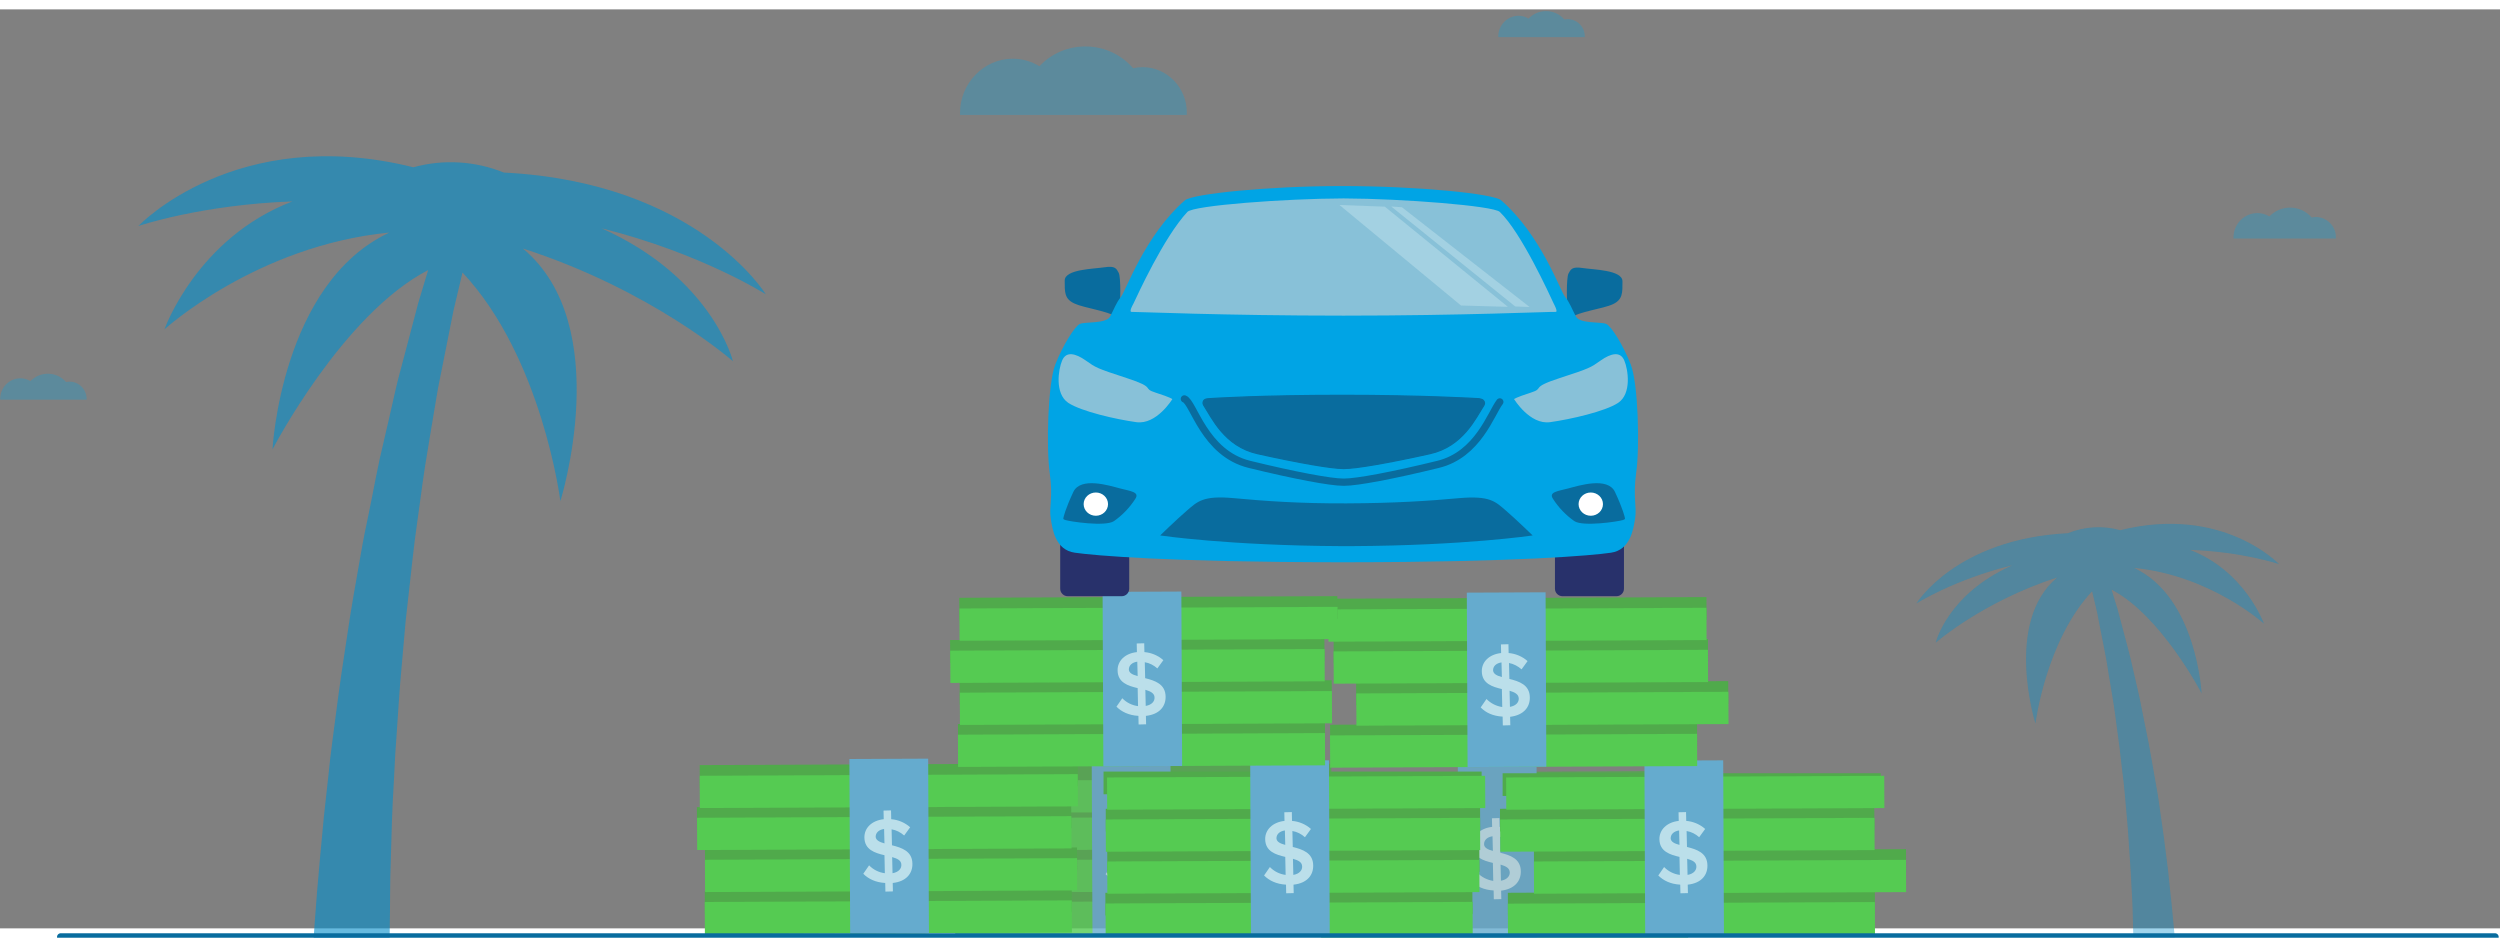 <?xml version="1.0" encoding="UTF-8"?>
<svg width="1333px" height="500px" viewBox="0 0 1333 490" version="1.1" xmlns="http://www.w3.org/2000/svg" xmlns:xlink="http://www.w3.org/1999/xlink">
    <rect x="0" y="0" width="1333" height="490" fill="#808080" stroke="none"/>
    <!-- Generator: Sketch 55.2 (78181) - https://sketchapp.com -->
    <title>car-on-money-banner</title>
    <desc>Created with Sketch.</desc>
    <g id="Page-1" stroke="none" stroke-width="1" fill="none" fill-rule="evenodd">
        <g id="car-on-money-banner">
            <g id="Layer_2-2" transform="translate(371, 310)" fill-rule="nonzero">
                <g id="Group" opacity="0.81" transform="translate(329, 93)">
                    <rect id="Rectangle" fill="#50AA4B" transform="translate(102.258, 76.854) rotate(-0.25) translate(-102.258, -76.854) " x="4.407" y="70.804" width="195.702" height="12.1"></rect>
                    <rect id="Rectangle" fill="#55CB52" transform="translate(102.258, 85.105) rotate(-0.25) translate(-102.258, -85.105) " x="4.407" y="76.505" width="195.702" height="17.2"></rect>
                    <rect id="Rectangle" fill="#50AA4B" transform="translate(117.508, 54.354) rotate(-0.25) translate(-117.508, -54.354) " x="18.307" y="48.304" width="198.402" height="12.1"></rect>
                    <rect id="Rectangle" fill="#55CB52" transform="translate(117.508, 62.604) rotate(-0.25) translate(-117.508, -62.604) " x="18.307" y="54.004" width="198.402" height="17.2"></rect>
                    <rect id="Rectangle" fill="#50AA4B" transform="translate(100.107, 31.954) rotate(-0.25) translate(-100.107, -31.954) " x="0.306" y="25.904" width="199.602" height="12.1"></rect>
                    <rect id="Rectangle" fill="#55CB52" transform="translate(100.108, 40.304) rotate(-0.25) translate(-100.108, -40.304) " x="0.307" y="31.704" width="199.602" height="17.2"></rect>
                    <rect id="Rectangle" fill="#50AA4B" transform="translate(104.208, 9.554) rotate(-0.25) translate(-104.208, -9.554) " x="3.407" y="3.504" width="201.602" height="12.1"></rect>
                    <rect id="Rectangle" fill="#55CB52" transform="translate(104.308, 17.804) rotate(-0.25) translate(-104.308, -17.804) " x="3.507" y="9.204" width="201.602" height="17.2"></rect>
                    <rect id="Rectangle" fill="#65ABCE" transform="translate(98.507, 47.104) rotate(-0.25) translate(-98.507, -47.104) " x="77.507" y="0.604" width="42" height="93.001"></rect>
                    <path d="M96.4,66.8 C91.2,66.5 87.4,64.7 84.7,61.9 L87.8,57.4 C90,59.7 93,61.2 96.2,61.7 L96,52.1 C90.9,50.9 85.4,49.2 85.3,42.7 C85.2,37.6 89.2,33.6 95.6,32.9 L95.5,28.3 L99.5,28.2 L99.6,32.9 C103.3,33.2 106.9,34.7 109.7,37.2 L106.5,41.6 C104.6,39.9 102.3,38.7 99.8,38.2 L100,46.7 C105.2,48 110.8,49.8 110.9,56.5 C111,61.6 107.8,66 100.4,66.9 L100.5,71.4 L96.5,71.5 L96.4,66.8 Z M96,45.7 L95.8,37.9 C93,38.3 91.3,39.9 91.3,42.1 C91.3,44 93.3,45 96,45.7 Z M100.1,53 L100.3,61.6 C103.7,61 105.1,59 105,57.1 C104.9,54.8 102.8,53.8 100.1,53 L100.1,53 Z" id="Shape" fill="#BBDFEA"></path>
                </g>
                <g id="Group" opacity="0.81" transform="translate(134, 89)">
                    <rect id="Rectangle" fill="#50AA4B" transform="translate(102.156, 76.954) rotate(-0.25) translate(-102.156, -76.954) " x="4.305" y="70.904" width="195.702" height="12.1"></rect>
                    <rect id="Rectangle" fill="#55CB52" transform="translate(102.156, 85.205) rotate(-0.25) translate(-102.156, -85.205) " x="4.305" y="76.604" width="195.702" height="17.2"></rect>
                    <rect id="Rectangle" fill="#50AA4B" transform="translate(117.406, 54.454) rotate(-0.25) translate(-117.406, -54.454) " x="18.205" y="48.404" width="198.402" height="12.1"></rect>
                    <rect id="Rectangle" fill="#55CB52" transform="translate(117.406, 62.804) rotate(-0.25) translate(-117.406, -62.804) " x="18.205" y="54.204" width="198.402" height="17.2"></rect>
                    <rect id="Rectangle" fill="#50AA4B" transform="translate(99.906, 32.154) rotate(-0.25) translate(-99.906, -32.154) " x="0.105" y="26.104" width="199.602" height="12.1"></rect>
                    <rect id="Rectangle" fill="#55CB52" transform="translate(100.006, 40.404) rotate(-0.25) translate(-100.006, -40.404) " x="0.205" y="31.804" width="199.602" height="17.2"></rect>
                    <rect id="Rectangle" fill="#50AA4B" transform="translate(104.106, 9.654) rotate(-0.25) translate(-104.106, -9.654) " x="3.305" y="3.604" width="201.602" height="12.1"></rect>
                    <rect id="Rectangle" fill="#55CB52" x="1.6" y="12" width="201.6" height="17.2"></rect>
                    <rect id="Rectangle" fill="#65ABCE" transform="translate(98.306, 47.304) rotate(-0.25) translate(-98.306, -47.304) " x="77.306" y="0.804" width="42" height="93.001"></rect>
                    <path d="M96.2,67 C91,66.7 87.2,64.8 84.5,62.1 L87.6,57.6 C89.8,59.9 92.8,61.4 96,61.8 L95.8,52.2 C90.7,51 85.2,49.3 85.1,42.8 C85,37.7 89,33.7 95.4,33 L95.3,28.4 L99.3,28.3 L99.4,33 C103.1,33.3 106.7,34.8 109.5,37.3 L106.3,41.7 C104.4,40 102.1,38.8 99.6,38.4 L99.8,46.9 C105,48.2 110.6,50 110.7,56.7 C110.8,61.8 107.6,66.2 100.2,67 L100.3,71.5 L96.3,71.6 L96.2,67 Z M95.8,45.8 L95.6,38.1 C92.8,38.5 91.1,40.1 91.1,42.3 C91.2,44.2 93.2,45.1 95.8,45.8 L95.8,45.8 Z M100,53.2 L100.2,61.8 C103.6,61.2 105,59.2 104.9,57.3 C104.8,55 102.7,53.9 100,53.2 L100,53.2 Z" id="Shape" fill="#BBDFEA"></path>
                </g>
                <rect id="Rectangle" fill="#50AA4B" transform="translate(530.858, 166.654) rotate(-0.25) translate(-530.858, -166.654) " x="433.007" y="160.604" width="195.702" height="12.1"></rect>
                <rect id="Rectangle" fill="#55CB52" transform="translate(530.859, 175.005) rotate(-0.25) translate(-530.859, -175.005) " x="433.008" y="166.404" width="195.702" height="17.2"></rect>
                <rect id="Rectangle" fill="#50AA4B" transform="translate(546.109, 144.254) rotate(-0.25) translate(-546.109, -144.254) " x="446.908" y="138.204" width="198.402" height="12.1"></rect>
                <rect id="Rectangle" fill="#55CB52" transform="translate(546.109, 152.504) rotate(-0.25) translate(-546.109, -152.504) " x="446.908" y="143.904" width="198.402" height="17.2"></rect>
                <rect id="Rectangle" fill="#50AA4B" transform="translate(528.608, 121.854) rotate(-0.25) translate(-528.608, -121.854) " x="428.807" y="115.804" width="199.602" height="12.1"></rect>
                <rect id="Rectangle" fill="#55CB52" transform="translate(528.709, 130.104) rotate(-0.25) translate(-528.709, -130.104) " x="428.908" y="121.504" width="199.602" height="17.2"></rect>
                <rect id="Rectangle" fill="#50AA4B" x="430.2" y="97.3" width="201.6" height="12.1"></rect>
                <rect id="Rectangle" fill="#55CB52" transform="translate(532.909, 107.704) rotate(-0.25) translate(-532.909, -107.704) " x="432.108" y="99.104" width="201.602" height="17.2"></rect>
                <rect id="Rectangle" fill="#65ABCE" transform="translate(527.008, 137.004) rotate(-0.25) translate(-527.008, -137.004) " x="506.008" y="90.504" width="42" height="93.001"></rect>
                <path d="M524.9,156.7 C519.7,156.4 515.9,154.5 513.2,151.8 L516.3,147.3 C518.5,149.6 521.5,151.1 524.7,151.5 L524.5,141.9 C519.4,140.7 513.9,139 513.8,132.5 C513.7,127.4 517.8,123.4 524.1,122.7 L524,118.1 L528,118 L528.1,122.7 C531.8,123 535.4,124.5 538.2,127 L535,131.4 C533.1,129.7 530.8,128.5 528.3,128.1 L528.5,136.6 C533.7,137.9 539.3,139.7 539.4,146.4 C539.5,151.5 536.3,155.9 528.9,156.7 L529,161.2 L525,161.3 L524.9,156.7 Z M524.5,135.5 L524.3,127.8 C521.5,128.2 519.8,129.8 519.8,132 C519.9,133.9 521.9,134.8 524.5,135.5 Z M528.6,142.9 L528.8,151.5 C532.2,150.9 533.6,148.9 533.5,147 C533.5,144.7 531.4,143.7 528.6,142.9 L528.6,142.9 Z" id="Shape" fill="#BBDFEA"></path>
                <rect id="Rectangle" fill="#50AA4B" transform="translate(436.057, 77.054) rotate(-0.25) translate(-436.057, -77.054) " x="338.207" y="71.004" width="195.702" height="12.1"></rect>
                <rect id="Rectangle" fill="#55CB52" transform="translate(436.058, 85.304) rotate(-0.25) translate(-436.058, -85.304) " x="338.207" y="76.704" width="195.702" height="17.2"></rect>
                <rect id="Rectangle" fill="#50AA4B" transform="translate(451.308, 54.653) rotate(-0.25) translate(-451.308, -54.653) " x="352.107" y="48.603" width="198.402" height="12.1"></rect>
                <rect id="Rectangle" fill="#55CB52" transform="translate(451.408, 62.903) rotate(-0.25) translate(-451.408, -62.903) " x="352.207" y="54.303" width="198.402" height="17.2"></rect>
                <rect id="Rectangle" fill="#50AA4B" transform="translate(439.908, 32.253) rotate(-0.25) translate(-439.908, -32.253) " x="340.107" y="26.203" width="199.602" height="12.1"></rect>
                <rect id="Rectangle" fill="#55CB52" transform="translate(439.908, 40.504) rotate(-0.25) translate(-439.908, -40.504) " x="340.107" y="31.904" width="199.602" height="17.2"></rect>
                <rect id="Rectangle" fill="#50AA4B" transform="translate(438.108, 9.853) rotate(-0.25) translate(-438.108, -9.853) " x="337.307" y="3.803" width="201.602" height="12.1"></rect>
                <rect id="Rectangle" fill="#55CB52" transform="translate(438.108, 18.103) rotate(-0.25) translate(-438.108, -18.103) " x="337.307" y="9.503" width="201.602" height="17.2"></rect>
                <rect id="Rectangle" fill="#65ABCE" transform="translate(432.308, 47.403) rotate(-0.25) translate(-432.308, -47.403) " x="411.307" y="0.903" width="42" height="93.001"></rect>
                <path d="M430.2,67.1 C425,66.8 421.2,65 418.5,62.2 L421.6,57.7 C423.8,60 426.8,61.5 430,62 L429.8,52.4 C424.7,51.2 419.2,49.5 419.1,43 C419,37.9 423,33.9 429.4,33.2 L429.3,28.6 L433.3,28.5 L433.4,33.2 C437.1,33.5 440.7,35 443.5,37.5 L440.3,41.9 C438.4,40.2 436.1,39 433.6,38.5 L433.8,47 C439,48.3 444.6,50.1 444.7,56.8 C444.8,61.9 441.6,66.3 434.2,67.2 L434.3,71.7 L430.3,71.8 L430.2,67.1 Z M429.8,46 L429.6,38.2 C426.8,38.6 425.1,40.2 425.1,42.4 C425.2,44.3 427.1,45.3 429.8,46 Z M433.9,53.3 L434.1,61.9 C437.5,61.3 438.9,59.3 438.8,57.4 C438.7,55.1 436.6,54.1 433.9,53.3 L433.9,53.3 Z" id="Shape" fill="#BBDFEA"></path>
                <rect id="Rectangle" fill="#50AA4B" transform="translate(316.256, 166.655) rotate(-0.25) translate(-316.256, -166.655) " x="218.405" y="160.605" width="195.702" height="12.1"></rect>
                <rect id="Rectangle" fill="#55CB52" transform="translate(316.357, 174.904) rotate(-0.25) translate(-316.357, -174.904) " x="218.506" y="166.304" width="195.702" height="17.2"></rect>
                <rect id="Rectangle" fill="#50AA4B" transform="translate(318.607, 144.254) rotate(-0.25) translate(-318.607, -144.254) " x="219.406" y="138.204" width="198.402" height="12.1"></rect>
                <rect id="Rectangle" fill="#55CB52" transform="translate(318.607, 152.504) rotate(-0.25) translate(-318.607, -152.504) " x="219.406" y="143.904" width="198.402" height="17.2"></rect>
                <rect id="Rectangle" fill="#50AA4B" transform="translate(318.407, 121.854) rotate(-0.25) translate(-318.407, -121.854) " x="218.606" y="115.804" width="199.602" height="12.1"></rect>
                <rect id="Rectangle" fill="#55CB52" transform="translate(318.407, 130.104) rotate(-0.25) translate(-318.407, -130.104) " x="218.606" y="121.504" width="199.602" height="17.2"></rect>
                <rect id="Rectangle" fill="#50AA4B" x="217.4" y="96.4" width="201.6" height="12.1"></rect>
                <rect id="Rectangle" fill="#55CB52" transform="translate(320.107, 107.704) rotate(-0.25) translate(-320.107, -107.704) " x="219.306" y="99.104" width="201.602" height="17.2"></rect>
                <rect id="Rectangle" fill="#65ABCE" transform="translate(316.807, 137.004) rotate(-0.25) translate(-316.807, -137.004) " x="295.806" y="90.504" width="42" height="93.001"></rect>
                <path d="M314.7,156.7 C309.5,156.4 305.7,154.5 303,151.8 L306.1,147.3 C308.3,149.6 311.3,151.1 314.5,151.5 L314.3,141.9 C309.2,140.7 303.7,139 303.6,132.5 C303.5,127.4 307.6,123.4 313.9,122.7 L313.8,118.1 L317.8,118 L317.9,122.7 C321.6,123 325.2,124.5 328,127 L324.8,131.4 C322.9,129.7 320.6,128.5 318.1,128.1 L318.3,136.6 C323.5,137.9 329.1,139.7 329.2,146.4 C329.3,151.5 326.1,155.9 318.7,156.7 L318.8,161.2 L314.8,161.3 L314.7,156.7 Z M314.3,135.5 L314.1,127.8 C311.3,128.2 309.6,129.8 309.6,132 C309.7,133.9 311.7,134.8 314.3,135.5 Z M318.4,142.9 L318.6,151.5 C322,150.9 323.4,148.9 323.3,147 C323.3,144.7 321.2,143.7 318.4,142.9 L318.4,142.9 Z" id="Shape" fill="#BBDFEA"></path>
                <rect id="Rectangle" fill="#50AA4B" transform="translate(102.654, 165.754) rotate(-0.25) translate(-102.654, -165.754) " x="4.803" y="159.704" width="195.702" height="12.1"></rect>
                <rect id="Rectangle" fill="#55CB52" transform="translate(102.655, 174.105) rotate(-0.25) translate(-102.655, -174.105) " x="4.804" y="165.504" width="195.702" height="17.2"></rect>
                <rect id="Rectangle" fill="#50AA4B" transform="translate(104.104, 143.354) rotate(-0.25) translate(-104.104, -143.354) " x="4.903" y="137.304" width="198.402" height="12.1"></rect>
                <rect id="Rectangle" fill="#55CB52" transform="translate(104.105, 151.604) rotate(-0.25) translate(-104.105, -151.604) " x="4.904" y="143.004" width="198.402" height="17.2"></rect>
                <rect id="Rectangle" fill="#50AA4B" transform="translate(100.404, 120.954) rotate(-0.25) translate(-100.404, -120.954) " x="0.603" y="114.904" width="199.602" height="12.1"></rect>
                <rect id="Rectangle" fill="#55CB52" transform="translate(100.504, 129.204) rotate(-0.25) translate(-100.504, -129.204) " x="0.703" y="120.604" width="199.602" height="17.2"></rect>
                <rect id="Rectangle" fill="#50AA4B" transform="translate(102.905, 98.554) rotate(-0.25) translate(-102.905, -98.554) " x="2.104" y="92.504" width="201.602" height="12.1"></rect>
                <rect id="Rectangle" fill="#55CB52" transform="translate(102.905, 106.804) rotate(-0.25) translate(-102.905, -106.804) " x="2.104" y="98.204" width="201.602" height="17.2"></rect>
                <rect id="Rectangle" fill="#65ABCE" transform="translate(103.104, 136.104) rotate(-0.25) translate(-103.104, -136.104) " x="82.104" y="89.604" width="42" height="93.001"></rect>
                <path d="M101,155.8 C95.8,155.5 92,153.6 89.3,150.9 L92.4,146.4 C94.6,148.7 97.6,150.2 100.8,150.6 L100.6,141 C95.5,139.8 90,138.1 89.9,131.6 C89.8,126.5 93.8,122.5 100.2,121.8 L100.1,117.2 L104.1,117.1 L104.2,121.8 C107.9,122.1 111.5,123.6 114.3,126.1 L111.1,130.5 C109.2,128.8 106.9,127.6 104.4,127.2 L104.6,135.7 C109.8,137 115.4,138.8 115.5,145.5 C115.6,150.6 112.4,155 105,155.8 L105.1,160.3 L101.1,160.4 L101,155.8 Z M100.6,134.7 L100.4,127 C97.6,127.4 95.9,129 95.9,131.2 C96,133 98,134 100.6,134.7 L100.6,134.7 Z M104.7,142 L104.9,150.6 C108.3,150 109.7,148 109.6,146.1 C109.6,143.8 107.5,142.8 104.7,142 L104.7,142 Z" id="Shape" fill="#BBDFEA"></path>
                <rect id="Rectangle" fill="#50AA4B" transform="translate(237.656, 76.653) rotate(-0.25) translate(-237.656, -76.653) " x="139.805" y="70.603" width="195.702" height="12.1"></rect>
                <rect id="Rectangle" fill="#55CB52" transform="translate(237.656, 84.904) rotate(-0.25) translate(-237.656, -84.904) " x="139.805" y="76.303" width="195.702" height="17.2"></rect>
                <rect id="Rectangle" fill="#50AA4B" transform="translate(239.906, 54.153) rotate(-0.25) translate(-239.906, -54.153) " x="140.705" y="48.103" width="198.402" height="12.1"></rect>
                <rect id="Rectangle" fill="#55CB52" transform="translate(240.006, 62.503) rotate(-0.25) translate(-240.006, -62.503) " x="140.805" y="53.903" width="198.402" height="17.2"></rect>
                <rect id="Rectangle" fill="#50AA4B" transform="translate(235.406, 31.853) rotate(-0.25) translate(-235.406, -31.853) " x="135.605" y="25.803" width="199.602" height="12.1"></rect>
                <rect id="Rectangle" fill="#55CB52" transform="translate(235.506, 40.103) rotate(-0.25) translate(-235.506, -40.103) " x="135.705" y="31.503" width="199.602" height="17.2"></rect>
                <rect id="Rectangle" fill="#50AA4B" transform="translate(241.306, 9.353) rotate(-0.25) translate(-241.306, -9.353) " x="140.505" y="3.303" width="201.602" height="12.1"></rect>
                <rect id="Rectangle" fill="#55CB52" transform="translate(241.406, 17.603) rotate(-0.25) translate(-241.406, -17.603) " x="140.605" y="9.003" width="201.602" height="17.2"></rect>
                <rect id="Rectangle" fill="#65ABCE" transform="translate(238.106, 47.004) rotate(-0.25) translate(-238.106, -47.004) " x="217.106" y="0.503" width="42" height="93.001"></rect>
                <path d="M236,66.7 C230.8,66.4 227,64.5 224.3,61.8 L227.4,57.3 C229.6,59.6 232.6,61.1 235.8,61.5 L235.6,51.9 C230.5,50.7 225,49 224.9,42.5 C224.8,37.4 228.8,33.4 235.2,32.7 L235.1,28.1 L239.1,28 L239.2,32.7 C242.9,33 246.5,34.5 249.3,37 L246.1,41.4 C244.2,39.7 241.9,38.5 239.4,38.1 L239.6,46.6 C244.8,47.9 250.4,49.7 250.5,56.4 C250.6,61.5 247.4,65.9 240,66.7 L240.1,71.2 L236.1,71.3 L236,66.7 Z M235.6,45.5 L235.4,37.8 C232.6,38.2 230.9,39.8 230.9,42 C231,43.9 233,44.8 235.6,45.5 L235.6,45.5 Z M239.7,52.8 L239.9,61.4 C243.3,60.8 244.7,58.8 244.6,56.9 C244.6,54.7 242.5,53.6 239.7,52.8 L239.7,52.8 Z" id="Shape" fill="#BBDFEA"></path>
            </g>
            <g id="Layer_5" transform="translate(73, 78)" fill="#068FCC" fill-rule="nonzero">
                <path d="M247.7,38.7 C300.7,51.9 335.3,73.9 335.3,73.9 C335.3,73.9 298.7,14.2 195.6,9 L195.6,9 C180.3,2.8 163.3,1.8 147.4,6.2 L147.4,6.2 C52.7,-17.4 0.8,37.5 0.8,37.5 C0.8,37.5 34.4,26.1 82.9,24.4 L82.9,24.4 C32,43.8 14.7,92.5 14.7,92.6 L14.7,92.6 C14.7,92.6 63.7,47.9 134.6,41 L134.6,41 C76.9,68 72.3,156.6 72.3,156.6 C72.3,156.6 109.6,84.6 155.3,61 C153.7,66.2 152,72 150,78.6 C147.7,87.3 145.1,97.1 142.3,107.8 C140.9,113.2 139.3,118.7 138,124.5 L133.9,142.5 L129.5,161.5 C128.1,168 126.8,174.7 125.5,181.4 C124.2,188.2 122.7,195 121.3,202 C119.9,209 118.8,216.1 117.5,223.2 C116.2,230.3 115,237.6 113.8,244.8 C112.7,252.1 111.6,259.3 110.5,266.6 C108.2,281.1 106.4,295.8 104.5,310.1 C103.5,317.3 102.7,324.4 102,331.5 L99.7,352.4 C99,359.3 98.4,366 97.8,372.6 C97.2,379.2 96.6,385.7 96.1,392 C95.6,398.3 95.2,404.5 94.7,410.4 C94.2,416.3 94,422.1 93.6,427.6 C92.9,438.6 92.5,448.8 92,457.8 C91.5,466.8 91.4,474.6 91.2,481.1 C91.1,484.3 91.1,487.3 91,489.8 C90.9,492.3 90.9,494.6 90.9,496.3 L90.9,501.6 L136.6,500.3 L136.3,495.2 C136.2,493.5 136.1,491.5 136,489.1 C135.9,486.7 135.8,483.9 135.7,480.7 C135.5,474.4 135.3,466.8 135.1,458 C134.9,449.2 134.7,439.3 134.8,428.5 C134.8,423.1 134.7,417.4 134.8,411.6 C134.9,405.8 135,399.7 135,393.5 C135,387.3 135.2,380.9 135.4,374.4 C135.6,367.9 135.8,361.2 136,354.4 C136.2,347.6 136.6,340.7 137,333.8 C137.4,326.9 137.6,319.8 138.2,312.7 C139.2,298.5 140,284 141.4,269.6 C142,262.4 142.7,255.2 143.3,248 C144.1,240.8 144.9,233.7 145.7,226.6 C146.5,219.5 147.2,212.5 148.1,205.5 C149,198.5 150,191.7 150.9,185 C151.8,178.3 152.7,171.6 153.7,165.2 C154.7,158.8 155.8,152.4 156.8,146.3 L159.8,128.4 C160.7,122.6 162,117.1 163,111.7 C165.1,101 167.1,91.2 168.8,82.6 C170.6,74.9 172.2,68.1 173.6,62.3 C216.1,107.6 225.8,184.1 225.8,184.2 L225.8,184.2 C225.8,184.1 255.2,90.7 205.8,49.5 L205.8,49.5 C274.8,71.7 317.8,109.6 317.8,109.6 C317.8,109.6 306.9,65.1 247.7,38.7 L247.7,38.7 Z" id="Path" opacity="0.61"></path>
                <g id="Group" opacity="0.63" transform="translate(948, 196)">
                    <g id="Path" opacity="0.61">
                        <path d="M51.5,22.5 C20.8,30.1 0.8,42.8 0.8,42.8 C0.8,42.8 21.9,8.3 81.6,5.3 L81.6,5.3 C90.5,1.7 100.3,1.1 109.5,3.7 L109.5,3.7 C164.2,-9.9 194.2,21.8 194.2,21.8 C194.2,21.8 174.8,15.2 146.7,14.2 L146.7,14.2 C176.1,25.4 186.1,53.6 186.2,53.6 L186.2,53.6 C186.2,53.6 157.8,27.8 116.9,23.8 L116.9,23.8 C150.3,39.4 152.9,90.7 152.9,90.7 C152.9,90.7 131.3,49.1 104.9,35.4 C105.8,38.4 106.8,41.8 108,45.5 C109.3,50.5 110.8,56.2 112.5,62.4 C113.3,65.5 114.2,68.7 115,72.1 C115.8,75.5 116.6,78.9 117.4,82.5 C118.2,86.1 119.1,89.7 119.9,93.5 C120.7,97.3 121.4,101.1 122.2,105 C123,108.9 123.8,112.9 124.6,116.9 C125.4,120.9 126,125 126.8,129.2 C127.6,133.4 128.2,137.5 129,141.7 C129.8,145.9 130.3,150.1 130.9,154.3 C132.2,162.7 133.3,171.2 134.3,179.5 C134.9,183.6 135.3,187.8 135.7,191.9 C136.1,196 136.6,200 137,204 C137.4,208 137.7,211.9 138.1,215.7 C138.5,219.5 138.8,223.3 139.1,226.9 C139.4,230.5 139.7,234.1 139.9,237.5 C140.1,240.9 140.3,244.3 140.5,247.5 C140.9,253.9 141.2,259.7 141.4,265 C141.6,270.3 141.8,274.7 141.8,278.5 C141.8,280.4 141.9,282.1 141.9,283.5 C141.9,284.9 141.9,286.3 141.9,287.3 L141.9,290.4 L115.5,289.7 L115.7,286.7 C115.8,285.7 115.8,284.6 115.9,283.2 C116,281.8 116,280.2 116.1,278.4 C116.2,274.8 116.4,270.4 116.5,265.3 C116.6,260.2 116.7,254.5 116.7,248.2 C116.7,245.1 116.7,241.8 116.7,238.4 C116.7,235 116.6,231.5 116.6,227.9 C116.6,224.3 116.5,220.6 116.4,216.9 C116.3,213.2 116.2,209.3 116.1,205.4 C116,201.5 115.7,197.5 115.5,193.5 C115.3,189.5 115.1,185.4 114.8,181.3 C114.2,173.1 113.8,164.7 113,156.4 C112.6,152.2 112.3,148.1 111.9,143.9 C111.5,139.7 111.1,135.6 110.5,131.5 C110,127.4 109.6,123.3 109.1,119.3 C108.6,115.3 108,111.3 107.5,107.4 C107,103.5 106.5,99.7 105.9,95.9 C105.3,92.1 104.7,88.5 104.1,85 C103.5,81.5 102.9,78 102.4,74.6 C101.9,71.2 101.1,68.1 100.6,65 C99.4,58.8 98.2,53.2 97.3,48.1 C96.3,43.6 95.3,39.7 94.5,36.3 C69.9,62.5 64.3,106.7 64.3,106.8 L64.3,106.8 C64.3,106.8 47.3,52.8 75.9,28.9 L75.9,28.9 C36,41.8 11.1,63.7 11.1,63.7 C11.1,63.7 17.3,37.9 51.6,22.6 L51.5,22.5 Z"></path>
                    </g>
                </g>
            </g>
            <g id="Layer_15">
                <path d="M833.1,269.2 L861.9,269.2 C864.1,269.2 865.9,271 865.9,273.2 L865.9,308.9 C865.9,311.1 864.1,312.9 861.9,312.9 L833.1,312.9 C830.9,312.9 829.1,311.1 829.1,308.9 L829.1,273.2 C829.1,271 830.9,269.2 833.1,269.2 Z" id="Path" fill="#28316B" fill-rule="nonzero"></path>
                <path d="M569.3,269.2 L598.1,269.2 C600.3,269.2 602.1,271 602.1,273.2 L602.1,308.9 C602.1,311.1 600.3,312.9 598.1,312.9 L569.3,312.9 C567.1,312.9 565.3,311.1 565.3,308.9 L565.3,273.2 C565.3,271 567.1,269.2 569.3,269.2 Z" id="Path" fill="#28316B" fill-rule="nonzero"></path>
                <path d="M836.1,158.7 C835.3,158.6 835.1,143.1 836.3,140.9 C837.5,138.7 838.1,137 843.8,137.9 C849.5,138.8 865.1,138.9 865.1,145 C865.1,151.1 865.3,154.7 860,157.2 C854.7,159.7 841.3,161.2 837.7,164.5 C834.1,167.8 838.4,158.9 836.1,158.7 Z" id="Path" fill="#096C9E" fill-rule="nonzero"></path>
                <path d="M596.7,158.3 C597.5,158.2 597.7,142.7 596.5,140.5 C595.3,138.3 594.7,136.6 589,137.5 C583.3,138.4 567.7,138.5 567.7,144.6 C567.7,150.7 567.5,154.3 572.8,156.8 C578.1,159.3 591.5,160.9 595.1,164.1 C598.7,167.3 594.5,158.5 596.7,158.3 Z" id="Path" fill="#096C9E" fill-rule="nonzero"></path>
                <path d="M869.5,189.3 C865.5,179.1 859.2,168.9 856.4,167.7 C853.6,166.5 842.4,167.7 840.3,163.8 C838.2,159.9 837,156.3 834.5,153.3 C832,150.3 821.7,120.3 800.4,101.8 C796.4,98.3 756.2,94.2 715.4,94.2 C675.9,94.2 635.7,98.4 631.8,101.8 C610.5,120.3 600.2,150.3 597.7,153.3 C595.2,156.3 594,159.9 591.9,163.8 C589.8,167.7 578.5,166.5 575.8,167.7 C573.1,168.9 566.7,179.1 562.7,189.3 C558.7,199.5 557.8,233.6 559.7,247.1 C561.6,260.6 559.2,265 560.3,271.7 C561.2,277.4 562.7,288.2 573.1,289.7 C583.5,291.2 622.8,294.7 714.6,294.8 L717.5,294.8 C809.4,294.7 848.8,291.2 859,289.7 C869.2,288.2 870.9,277.4 871.8,271.7 C872.9,265.1 870.6,260.6 872.4,247.1 C874.4,233.6 873.5,199.5 869.5,189.3 Z" id="Path" fill="#00A4E5" fill-rule="nonzero"></path>
                <path d="M799.7,209.3 C795,215.4 788.1,237.4 766.8,242.6 C742.7,248.5 723.6,252.1 716.7,252.1 L716.3,252.1 C709.4,252.1 690.3,248.5 666.2,242.6 C642.1,236.7 636.4,209.4 631.5,207.7" id="Path" stroke="#096C9E" stroke-width="3.88" stroke-linecap="round"></path>
                <path d="M790.1,208 C791.2,208.4 791.8,209.6 791.4,210.6 C791.3,210.8 791.3,210.9 791.2,211.1 C786.9,217.7 780.1,233 762.4,236.9 C740.4,241.8 723,244.8 716.7,244.8 L716.3,244.8 C710,244.8 692.6,241.8 670.6,236.9 C652.9,233 646.1,217.6 641.8,211 C641.2,210 641.4,208.8 642.4,208.1 C642.6,208 642.8,207.9 643.1,207.8 C643.6,207.7 644.1,207.6 644.6,207.6 C647.1,207.4 672.9,205.8 715.7,205.8 C758.5,205.8 786.8,207.5 788.6,207.6 C789.1,207.7 789.6,207.8 790.1,208 Z" id="Path" stroke="#096C9E" stroke-width="0.68" fill="#096C9E" fill-rule="nonzero"></path>
                <path d="M807.3,207.8 C807.3,207.8 815.7,221.6 826.5,220.1 C837.3,218.6 855.8,214.4 862.8,209.8 C870.1,204.9 868.1,192 866.1,187.3 C864,182.1 858.9,183.4 853.5,187.2 C848.1,191 847.9,191.3 831.6,196.6 C815.3,201.9 824,201.9 816.1,204.4 C808.2,206.9 807.3,207.8 807.3,207.8 Z" id="Path" fill="#88C1D8" fill-rule="nonzero"></path>
                <path d="M625.1,207.8 C625.1,207.8 616.7,221.6 605.9,220.1 C595.1,218.6 576.6,214.4 569.6,209.8 C562.3,204.9 564.3,192 566.3,187.3 C568.4,182.1 573.5,183.4 578.9,187.2 C584.3,191 584.5,191.3 600.8,196.6 C617.1,201.9 608.4,201.9 616.3,204.4 C624.2,206.9 625.1,207.8 625.1,207.8 Z" id="Path" fill="#88C1D8" fill-rule="nonzero"></path>
                <path d="M720.5,286.2 C781.2,285.9 817.2,280.5 817.2,280.5 C817.2,280.5 808.7,272.2 803,267.3 C797.3,262.4 794.5,259.2 778.1,260.6 C762,262.1 743.1,263.3 717.9,263.4 C692.7,263.5 673.8,262.1 657.7,260.6 C641.3,259.1 638.4,262.5 632.8,267.3 C627.2,272.1 618.6,280.5 618.6,280.5 C618.6,280.5 654.6,285.9 715.3,286.2 L720.5,286.2 Z" id="Path" fill="#096C9E" fill-rule="nonzero"></path>
                <path d="M828.5,157 C826.4,152.5 811.2,119 799.7,108 C796.3,104.7 747.2,100.9 716.8,100.8 L716,100.8 C685.6,100.9 636.3,104.5 633.1,108 C620.4,121.7 606.4,152.6 604.3,157 C604.3,157 601.7,161.4 603.4,161.3 C605.1,161.2 652.8,163.3 716.4,163.3 C780,163.3 827.8,161.1 829.4,161.3 C831,161.5 828.5,157 828.5,157 Z" id="Path" fill="#88C1D8" fill-rule="nonzero"></path>
                <path d="M568.1,272.3 C570.7,273.1 589.2,275.9 593.9,272.9 C598.5,269.7 602.4,265.6 605.4,260.9 C607.7,257.3 602.8,256.9 597.1,255.4 C591.4,253.9 576.2,249.1 572.3,257.3 C567.9,266.7 567.1,270.7 567,271.2 C566.9,271.7 566.9,271.9 568.1,272.3 Z" id="Path" fill="#096C9E" fill-rule="nonzero"></path>
                <path d="M865.3,272.3 C862.7,273.1 844.2,275.9 839.5,272.9 C834.9,269.7 831,265.6 828,260.9 C825.7,257.3 830.6,256.9 836.3,255.4 C842,253.9 857.2,249.1 861.1,257.3 C865.5,266.7 866.3,270.7 866.4,271.2 C866.5,271.7 866.5,271.9 865.3,272.3 Z" id="Path" fill="#096C9E" fill-rule="nonzero"></path>
                <ellipse id="Oval" fill="#FFFFFF" fill-rule="nonzero" cx="848.2" cy="263.8" rx="6.5" ry="6.2"></ellipse>
                <ellipse id="Oval" fill="#FFFFFF" fill-rule="nonzero" cx="584.3" cy="263.8" rx="6.5" ry="6.2"></ellipse>
                <polygon id="Path" fill="#BBDFEA" fill-rule="nonzero" opacity="0.53" points="738.4 105.2 804 158.6 779 157.9 714.2 104.3"></polygon>
                <polygon id="Path" fill="#BBDFEA" fill-rule="nonzero" opacity="0.53" points="747.5 105.5 815.6 158.7 807.9 158.4 741.8 105.1"></polygon>
                <path d="M836,5.2 C835.4,5.2 834.7,5.3 834.1,5.4 C829.5,-1.11022302e-16 821.3,-0.6 816,4 C815.7,4.3 815.3,4.6 815,4.9 C813.4,3.9 811.5,3.4 809.6,3.4 C803.7,3.5 798.9,8.4 798.9,14.3 L798.9,14.8 L845,14.8 L845,14.3 C845,9.4 841,5.3 836,5.2 Z" id="Path" fill="#00A4E5" fill-rule="nonzero" opacity="0.28"></path>
                <path d="M37.1,198.5 C36.5,198.5 35.8,198.6 35.2,198.7 C30.6,193.3 22.4,192.8 17.1,197.4 C16.8,197.7 16.5,198 16.2,198.2 C14.6,197.2 12.7,196.7 10.8,196.7 C4.8,196.8 0.1,201.7 0.1,207.6 L0.1,208.1 L46.2,208.1 L46.2,207.6 C46.1,202.6 42.1,198.5 37.1,198.5 Z" id="Path" fill="#00A4E5" fill-rule="nonzero" opacity="0.28"></path>
                <path d="M609.2,30.8 C607.5,30.8 605.8,31 604.2,31.4 C592,17.3 570.7,15.8 556.6,28 C555.8,28.7 555,29.5 554.2,30.3 C549.9,27.7 545,26.3 540,26.3 C524.5,26.3 511.9,39.5 511.9,55 C511.9,55.2 511.9,56.3 511.9,56.3 L632.8,56.3 C632.8,56.3 632.8,55.1 632.8,54.9 C632.8,41.8 622.3,30.8 609.2,30.8 Z" id="Path" fill="#00A4E5" fill-rule="nonzero" opacity="0.28"></path>
                <path d="M1234.9,110.7 C1234.1,110.7 1233.4,110.8 1232.6,111 C1227.1,104.6 1217.5,103.9 1211.1,109.4 C1210.7,109.7 1210.4,110.1 1210,110.4 C1208.1,109.2 1205.8,108.6 1203.6,108.6 C1196.5,108.7 1190.9,114.5 1190.9,121.6 L1190.9,122.2 L1245.5,122.2 L1245.5,121.6 C1245.6,115.7 1240.8,110.8 1234.9,110.7 Z" id="Path" fill="#00A4E5" fill-rule="nonzero" opacity="0.28"></path>
                <path d="M1330.3,494.6 L32.4,494.6" id="Path" stroke="#086C9E" stroke-width="4" stroke-linecap="round"></path>
            </g>
        </g>
    </g>
</svg>

